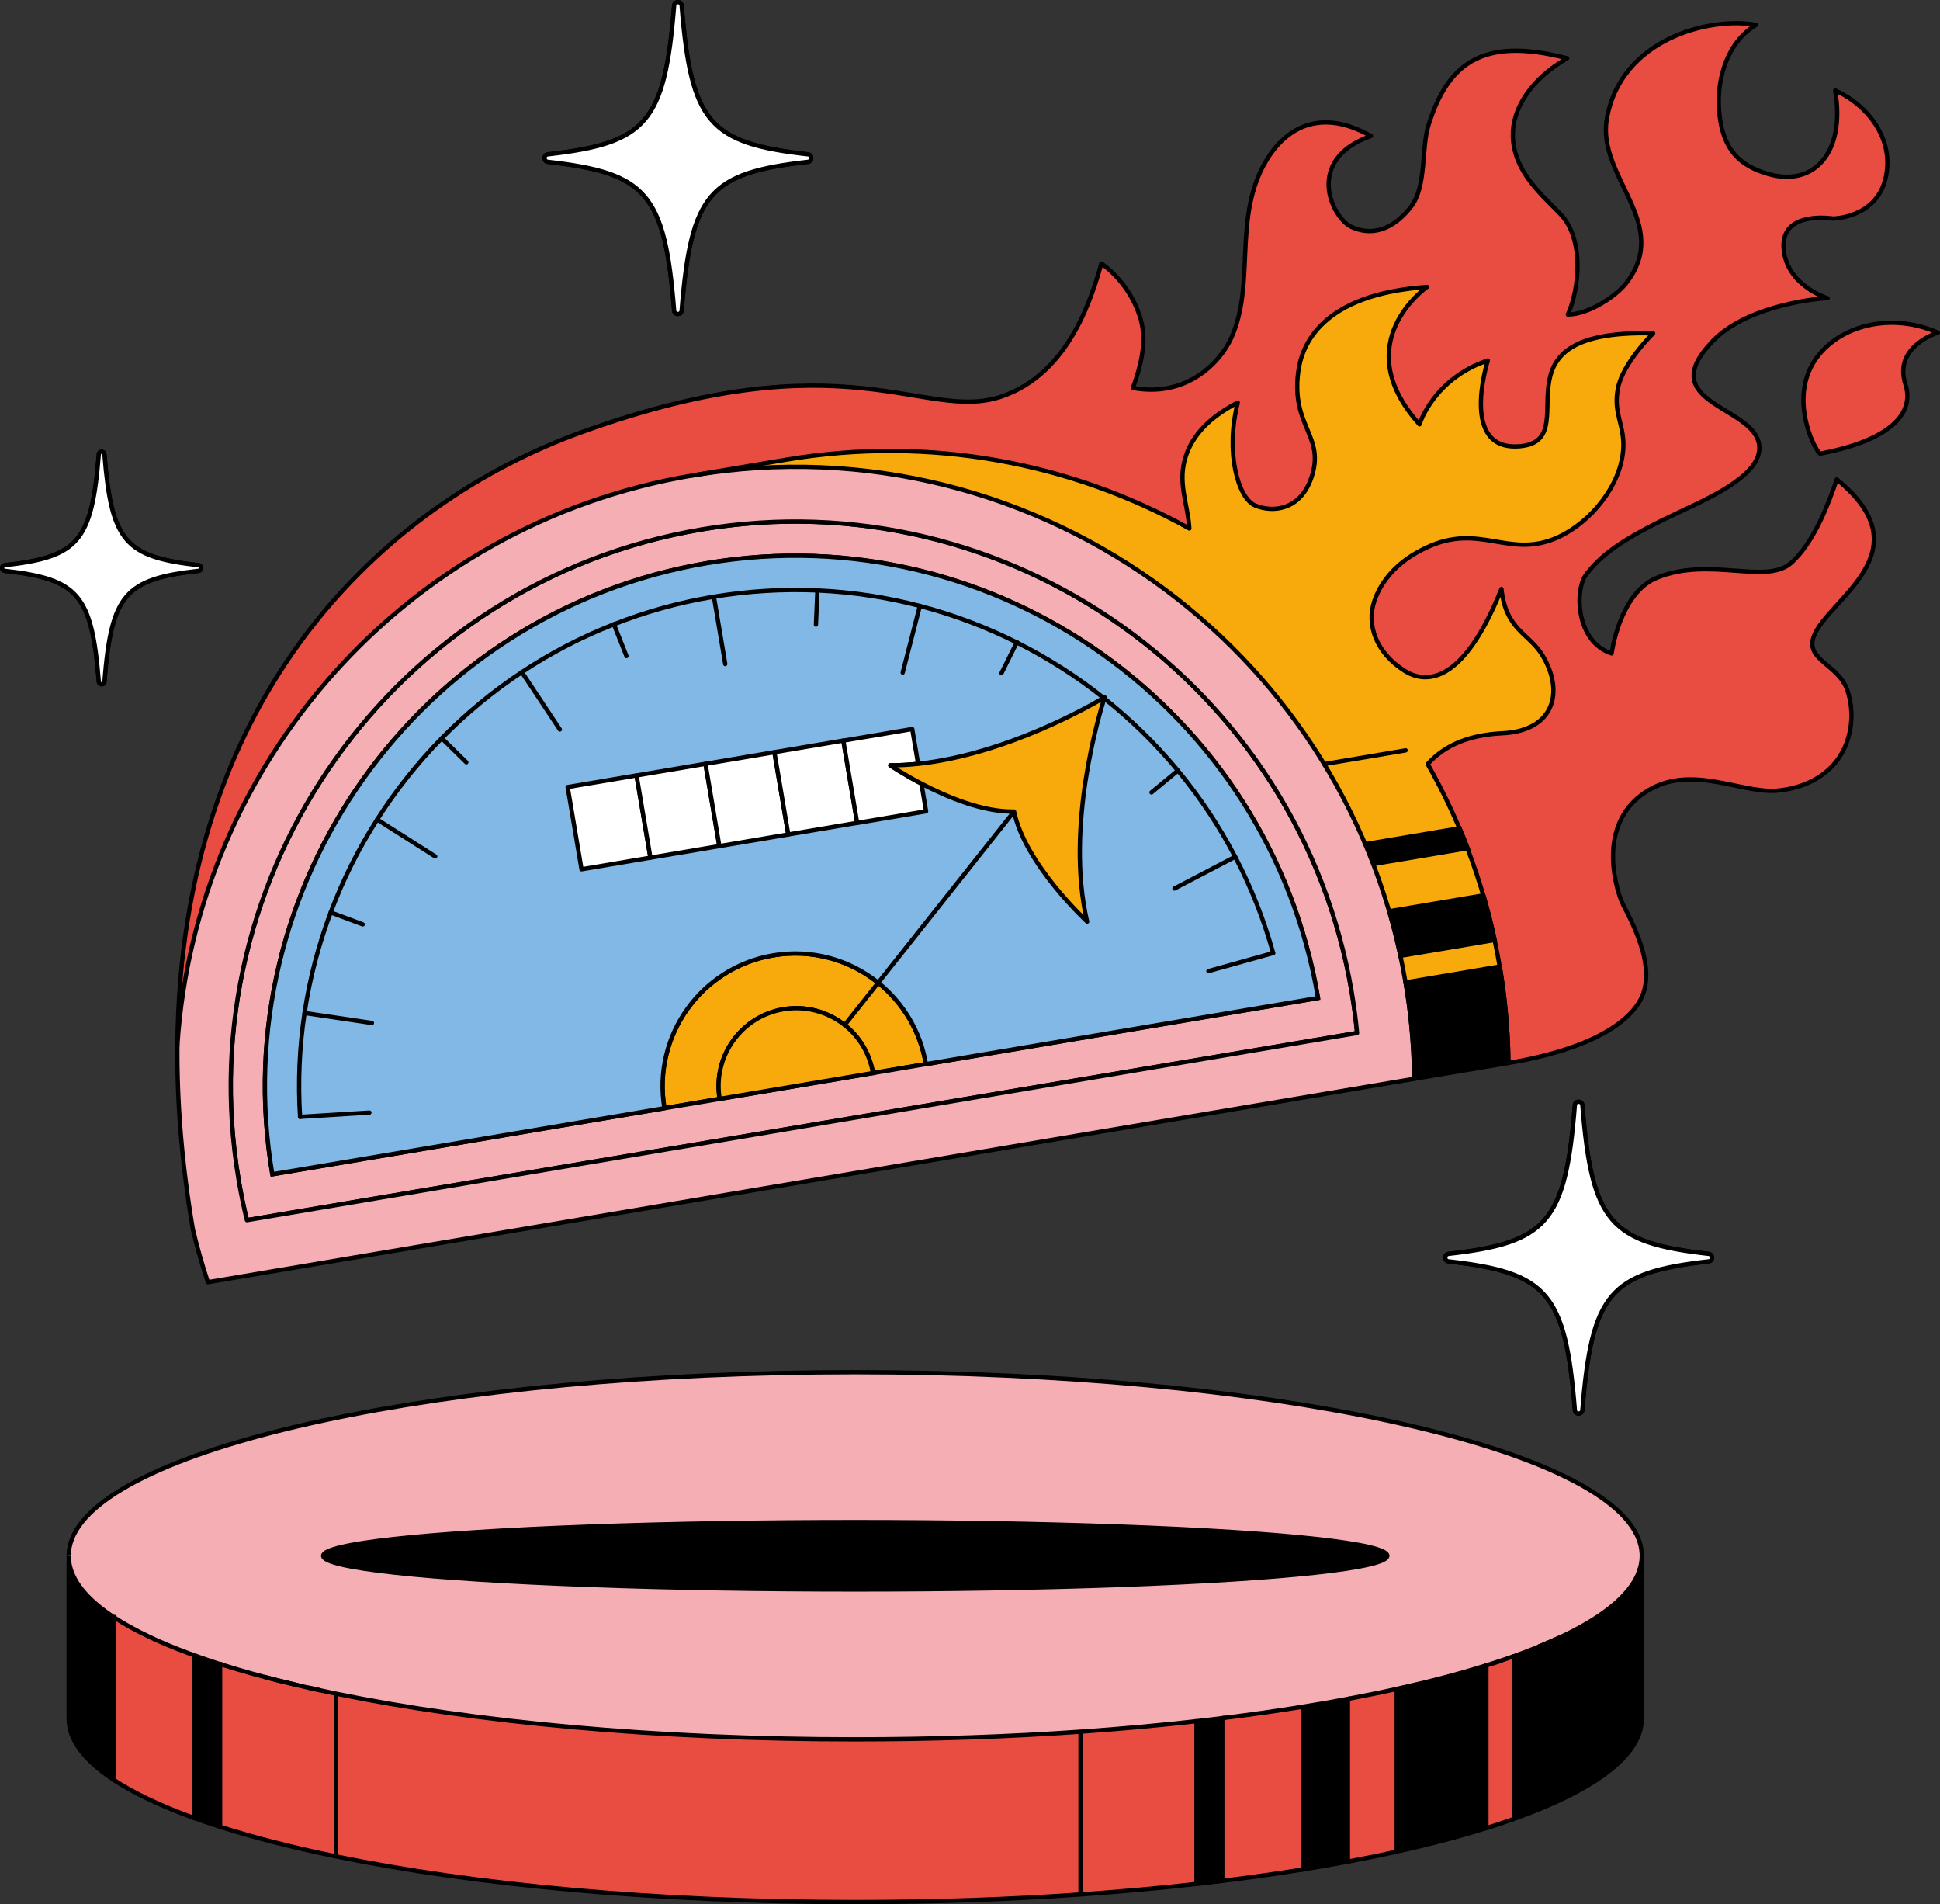 <?xml version="1.0" encoding="UTF-8"?><svg id="Layer_2" xmlns="http://www.w3.org/2000/svg" viewBox="0 0 452.15 443.7"><rect x="0" y="0" width="452.15" height="443.7" fill="#333333" stroke="none"/><defs><style>.cls-1{fill:#81b8e5;}.cls-1,.cls-2,.cls-3,.cls-4,.cls-5,.cls-6{stroke-linecap:round;stroke-linejoin:round;}.cls-1,.cls-2,.cls-3,.cls-4,.cls-5,.cls-6,.cls-7,.cls-8,.cls-9,.cls-10,.cls-11{stroke:#000;}.cls-2,.cls-12{fill:#e94d42;}.cls-3{fill:#e73627;}.cls-4,.cls-8{fill:#fff;}.cls-5,.cls-11{fill:none;}.cls-6,.cls-13,.cls-10{fill:#f8aa0d;}.cls-7,.cls-8,.cls-9,.cls-10,.cls-11{stroke-miterlimit:10;}.cls-14,.cls-9{fill:#f5aeb3;}</style></defs><g id="Option_1"><g><path class="cls-8" d="M337.62,292.16c22.93-2.59,27.25-7.28,29.43-34.65,.09-1.08,1.67-1.08,1.75,0,2.18,27.37,6.5,32.06,29.43,34.65,1.04,.12,1.04,1.63,0,1.75-22.93,2.59-27.25,7.28-29.43,34.65-.09,1.08-1.67,1.08-1.75,0-2.18-27.37-6.5-32.06-29.43-34.65-1.04-.12-1.04-1.63,0-1.75Z"/><path class="cls-8" d="M337.62,292.16c22.93-2.59,27.25-7.28,29.43-34.65,.09-1.08,1.67-1.08,1.75,0,2.18,27.37,6.5,32.06,29.43,34.65,1.04,.12,1.04,1.63,0,1.75-22.93,2.59-27.25,7.28-29.43,34.65-.09,1.08-1.67,1.08-1.75,0-2.18-27.37-6.5-32.06-29.43-34.65-1.04-.12-1.04-1.63,0-1.75Z"/><path class="cls-8" d="M127.69,35.96c22.93-2.59,27.25-7.28,29.43-34.65,.09-1.08,1.67-1.08,1.75,0,2.18,27.37,6.5,32.06,29.43,34.65,1.04,.12,1.04,1.63,0,1.75-22.93,2.59-27.25,7.28-29.43,34.65-.09,1.08-1.67,1.08-1.75,0-2.18-27.37-6.5-32.06-29.43-34.65-1.04-.12-1.04-1.63,0-1.75Z"/><path class="cls-8" d="M127.69,35.96c22.93-2.59,27.25-7.28,29.43-34.65,.09-1.08,1.67-1.08,1.75,0,2.18,27.37,6.5,32.06,29.43,34.65,1.04,.12,1.04,1.63,0,1.75-22.93,2.59-27.25,7.28-29.43,34.65-.09,1.08-1.67,1.08-1.75,0-2.18-27.37-6.5-32.06-29.43-34.65-1.04-.12-1.04-1.63,0-1.75Z"/><path class="cls-8" d="M1.08,131.7c17.1-1.93,20.33-5.43,21.95-25.85,.06-.8,1.24-.8,1.31,0,1.63,20.41,4.85,23.91,21.95,25.85,.78,.09,.78,1.22,0,1.3-17.1,1.93-20.33,5.43-21.95,25.85-.06,.8-1.24,.8-1.31,0-1.63-20.41-4.85-23.91-21.95-25.85-.78-.09-.78-1.22,0-1.3Z"/><path class="cls-8" d="M1.08,131.7c17.1-1.93,20.33-5.43,21.95-25.85,.06-.8,1.24-.8,1.31,0,1.63,20.41,4.85,23.91,21.95,25.85,.78,.09,.78,1.22,0,1.3-17.1,1.93-20.33,5.43-21.95,25.85-.06,.8-1.24,.8-1.31,0-1.63-20.41-4.85-23.91-21.95-25.85-.78-.09-.78-1.22,0-1.3Z"/><path class="cls-4" d="M204.68,228.99c-6.63-5.33-15.43-7.91-24.48-6.38-16.84,2.84-28.18,18.78-25.34,35.61l12.87-2.17c-1.66-9.88,4.99-19.21,14.86-20.88,5.26-.88,10.38,.6,14.27,3.67,3.39,2.69,5.82,6.58,6.6,11.19l12.34-2.08c-1.31-7.78-5.42-14.38-11.12-18.96Zm52.54-66.38s.05,.03,.08,.06h.01s.05,.04,.07,.07c.04-.14,.07-.23,.08-.26-.03,.01-.12,.06-.24,.13Zm-42.13,21.96l-.34-1.98c-4.34-2.27-7.26-4.26-7.26-4.26,2.15,0,4.32-.13,6.48-.35l-1.36-8.11-16.06,2.7h0l-16.07,2.71-16.07,2.71-16.06,2.71-16.06,2.7,3.23,19.17,16.06-2.7h0l16.06-2.71,16.07-2.71,16.07-2.71,2.29-.38,13.77-2.32-.75-4.47Zm-10.41,44.42c-6.63-5.33-15.43-7.91-24.48-6.38-16.84,2.84-28.18,18.78-25.34,35.61l12.87-2.17c-1.66-9.88,4.99-19.21,14.86-20.88,5.26-.88,10.38,.6,14.27,3.67,3.39,2.69,5.82,6.58,6.6,11.19l12.34-2.08c-1.31-7.78-5.42-14.38-11.12-18.96Zm52.54-66.38s.05,.03,.08,.06h.01s.05,.04,.07,.07c.04-.14,.07-.23,.08-.26-.03,.01-.12,.06-.24,.13Zm-42.13,21.96l-.34-1.98c-4.34-2.27-7.26-4.26-7.26-4.26,2.15,0,4.32-.13,6.48-.35l-1.36-8.11-16.06,2.7h0l-16.07,2.71-16.07,2.71-16.06,2.71-16.06,2.7,3.23,19.17,16.06-2.7h0l16.06-2.71,16.07-2.71,16.07-2.71,2.29-.38,13.77-2.32-.75-4.47Zm-10.41,44.42c-6.63-5.33-15.43-7.91-24.48-6.38-16.84,2.84-28.18,18.78-25.34,35.61l12.87-2.17c-1.66-9.88,4.99-19.21,14.86-20.88,5.26-.88,10.38,.6,14.27,3.67,3.39,2.69,5.82,6.58,6.6,11.19l12.34-2.08c-1.31-7.78-5.42-14.38-11.12-18.96Zm52.54-66.38s.05,.03,.08,.06h.01s.05,.04,.07,.07c.04-.14,.07-.23,.08-.26-.03,.01-.12,.06-.24,.13Zm-42.13,21.96l-.34-1.98c-4.34-2.27-7.26-4.26-7.26-4.26,2.15,0,4.32-.13,6.48-.35l-1.36-8.11-16.06,2.7h0l-16.07,2.71-16.07,2.71-16.06,2.71-16.06,2.7,3.23,19.17,16.06-2.7h0l16.06-2.71,16.07-2.71,16.07-2.71,2.29-.38,13.77-2.32-.75-4.47Zm-10.41,44.42c-6.63-5.33-15.43-7.91-24.48-6.38-16.84,2.84-28.18,18.78-25.34,35.61l12.87-2.17c-1.66-9.88,4.99-19.21,14.86-20.88,5.26-.88,10.38,.6,14.27,3.67,3.39,2.69,5.82,6.58,6.6,11.19l12.34-2.08c-1.31-7.78-5.42-14.38-11.12-18.96Zm52.54-66.38s.05,.03,.08,.06h.01s.05,.04,.07,.07c.04-.14,.07-.23,.08-.26-.03,.01-.12,.06-.24,.13Zm-42.13,21.96l-.34-1.98c-4.34-2.27-7.26-4.26-7.26-4.26,2.15,0,4.32-.13,6.48-.35l-1.36-8.11-16.06,2.7h0l-16.07,2.71-16.07,2.71-16.06,2.71-16.06,2.7,3.23,19.17,16.06-2.7h0l16.06-2.71,16.07-2.71,16.07-2.71,2.29-.38,13.77-2.32-.75-4.47Zm-10.41,44.42c-6.63-5.33-15.43-7.91-24.48-6.38-16.84,2.84-28.18,18.78-25.34,35.61l12.87-2.17c-1.66-9.88,4.99-19.21,14.86-20.88,5.26-.88,10.38,.6,14.27,3.67,3.39,2.69,5.82,6.58,6.6,11.19l12.34-2.08c-1.31-7.78-5.42-14.38-11.12-18.96Zm52.54-66.38s.05,.03,.08,.06h.01s.05,.04,.07,.07c.04-.14,.07-.23,.08-.26-.03,.01-.12,.06-.24,.13Zm-42.13,21.96l-.34-1.98c-4.34-2.27-7.26-4.26-7.26-4.26,2.15,0,4.32-.13,6.48-.35l-1.36-8.11-16.06,2.7h0l-16.07,2.71-16.07,2.71-16.06,2.71-16.06,2.7,3.23,19.17,16.06-2.7h0l16.06-2.71,16.07-2.71,16.07-2.71,2.29-.38,13.77-2.32-.75-4.47Z"/><path class="cls-4" d="M215.8,247.95l-12.34,2.08c-.78-4.61-3.21-8.5-6.6-11.19-3.89-3.07-9.01-4.55-14.27-3.67-9.87,1.67-16.52,11-14.86,20.88l-12.87,2.17c-2.84-16.83,8.5-32.77,25.34-35.61,9.05-1.53,17.85,1.05,24.48,6.38,5.7,4.58,9.81,11.18,11.12,18.96Z"/><path class="cls-4" d="M213.97,177.98c-2.16,.23-4.33,.35-6.48,.35,0,0,2.92,1.99,7.26,4.26l1.09,6.45-80.32,13.54-3.23-19.17,80.32-13.54,1.37,8.11Z"/><path class="cls-4" d="M257.46,162.48s-.04,.12-.08,.26c-.02-.03-.04-.05-.07-.07-.03-.03-.05-.05-.09-.06,.13-.07,.21-.11,.24-.13Z"/><path class="cls-4" d="M215.8,247.95l-12.34,2.08c-.78-4.61-3.21-8.5-6.6-11.19-3.89-3.07-9.01-4.55-14.27-3.67-9.87,1.67-16.52,11-14.86,20.88l-12.87,2.17c-2.84-16.83,8.5-32.77,25.34-35.61,9.05-1.53,17.85,1.05,24.48,6.38,5.7,4.58,9.81,11.18,11.12,18.96Z"/><path class="cls-4" d="M213.97,177.98c-2.16,.23-4.33,.35-6.48,.35,0,0,2.92,1.99,7.26,4.26l1.09,6.45-80.32,13.54-3.23-19.17,80.32-13.54,1.37,8.11Z"/><path class="cls-4" d="M257.46,162.48s-.04,.12-.08,.26c-.02-.03-.04-.05-.07-.07-.03-.03-.05-.05-.09-.06,.13-.07,.21-.11,.24-.13Z"/><path class="cls-6" d="M215.8,247.95l-12.34,2.08c-.78-4.61-3.21-8.5-6.6-11.19-3.89-3.07-9.01-4.55-14.27-3.67-9.87,1.67-16.52,11-14.86,20.88l-12.87,2.17c-2.84-16.83,8.5-32.77,25.34-35.61,9.05-1.53,17.85,1.05,24.48,6.38,5.7,4.58,9.81,11.18,11.12,18.96Z"/><path class="cls-9" d="M315.05,231.22c-.35-2.08-.75-4.15-1.2-6.19-.63-2.91-1.36-5.78-2.17-8.6v-.02c-1.26-4.35-2.74-8.6-4.42-12.72-.26-.66-.53-1.31-.81-1.96-23.22-54.78-81.8-88.67-142.98-78.36-71.53,12.05-119.91,80.04-107.85,151.57,.53,3.17,1.17,6.3,1.93,9.36l258.74-43.6c-.29-3.14-.71-6.31-1.24-9.48Zm-99.25,16.73l-12.34,2.08-35.73,6.02-12.87,2.17-91.39,15.4c-11.32-67.2,34.13-131.08,101.32-142.41,67.2-11.32,131.08,34.14,142.4,101.34l-91.39,15.4Z"/><path class="cls-1" d="M164.79,131.21c-67.19,11.33-112.64,75.21-101.32,142.41l91.39-15.4c-2.84-16.83,8.5-32.77,25.34-35.61,9.05-1.53,17.85,1.05,24.48,6.38,5.7,4.58,9.81,11.18,11.12,18.96l91.39-15.4c-11.32-67.2-75.2-112.66-142.4-101.34Z"/><path class="cls-10" d="M203.46,250.03l-35.73,6.02c-1.66-9.88,4.99-19.21,14.86-20.88,5.26-.88,10.38,.6,14.27,3.67,3.39,2.69,5.82,6.58,6.6,11.19Z"/><path class="cls-5" d="M69.94,260.25c-.52-8.21-.15-16.32,1.04-24.21,1.2-8.07,3.27-15.92,6.09-23.43,2.84-7.6,6.49-14.85,10.83-21.65,8.65-13.58,20.12-25.34,33.72-34.34,6.66-4.42,13.85-8.18,21.46-11.15h0c7.3-2.88,15-5.04,23.04-6.39s16.38-1.86,24.4-1.5c8.15,.36,16.15,1.59,23.88,3.61,7.84,2.05,15.41,4.91,22.59,8.51,7.18,3.6,13.97,7.92,20.24,12.92l.16,.13c6.26,4.98,12.02,10.61,17.15,16.81,5.1,6.16,9.58,12.88,13.35,20.09,3.67,7.04,6.67,14.55,8.85,22.44"/><g><rect class="cls-4" x="133.79" y="181.91" width="16.28" height="19.44" transform="translate(-29.87 26.25) rotate(-9.57)"/><rect class="cls-4" x="149.85" y="179.21" width="16.29" height="19.44" transform="translate(-29.2 28.88) rotate(-9.57)"/><rect class="cls-4" x="165.92" y="176.5" width="16.29" height="19.44" transform="translate(-28.53 31.52) rotate(-9.57)"/><rect class="cls-4" x="181.98" y="173.79" width="16.29" height="19.44" transform="translate(-27.85 34.15) rotate(-9.57)"/><path class="cls-4" d="M213.97,177.98c-2.16,.23-4.33,.35-6.48,.35,0,0,2.92,1.99,7.26,4.26l1.09,6.45-16.06,2.71-3.23-19.17,16.06-2.71,1.37,8.11Z"/></g><line class="cls-5" x1="281.64" y1="226.28" x2="296.71" y2="222.08"/><line class="cls-5" x1="273.73" y1="207.03" x2="287.87" y2="199.65"/><line class="cls-5" x1="268.37" y1="184.64" x2="274.52" y2="179.56"/><line class="cls-5" x1="247.34" y1="175.23" x2="257.31" y2="162.67"/><line class="cls-5" x1="233.41" y1="156.86" x2="237.01" y2="149.62"/><line class="cls-5" x1="210.39" y1="156.71" x2="214.39" y2="141.18"/><line class="cls-5" x1="190.17" y1="145.54" x2="190.51" y2="137.55"/><line class="cls-5" x1="169.03" y1="154.73" x2="166.39" y2="139.05"/><line class="cls-5" x1="146.01" y1="152.87" x2="143.07" y2="145.45"/><line class="cls-5" x1="130.48" y1="169.97" x2="121.62" y2="156.61"/><line class="cls-5" x1="108.68" y1="177.62" x2="102.96" y2="172.02"/><line class="cls-5" x1="101.43" y1="199.55" x2="87.9" y2="190.95"/><line class="cls-5" x1="84.54" y1="215.39" x2="77.07" y2="212.6"/><line class="cls-5" x1="86.69" y1="238.37" x2="70.98" y2="236.04"/><line class="cls-5" x1="86.09" y1="259.24" x2="69.94" y2="260.24"/><path class="cls-4" d="M257.46,162.48s-.04,.12-.08,.26c-.02-.03-.04-.05-.07-.07-.03-.03-.05-.05-.09-.06,.13-.07,.21-.11,.24-.13Z"/><polyline class="cls-4" points="196.86 238.84 204.68 228.99 236.34 189.09"/><path class="cls-3" d="M377.06,90.54c-1.12,5.93,1.58,8.39,1.26,14.01-.49,8.45-7.43,17.03-15.12,20.6-11.44,5.28-18.15-3.51-30.77,2.45-2.26,1.06-9.45,4.59-12.12,12.43-1.85,5.4,.25,11.98,7.05,16.28,4.99,3.15,13.67,3.13,22.56-19.08,1.08,9.66,6.4,10.26,9.56,15.46,5.07,8.33,2.93,17.57-9.36,18.17-7.09,.35-13.08,2.4-17.39,7.17-13.22-23.24-32.58-42.13-55.54-54.88-.34-5.85-2.93-10.86-.73-17.15,2.03-5.82,7.06-9.65,12.01-12.19-2.93,11.64,.05,22.27,4.04,23.96,4.16,1.75,10.53,1.08,13.11-6.44,3.34-9.75-4.72-11.78-3.06-24.65,.81-6.29,5.42-18.1,30.03-19.82,0,0-18.84,13.02-1.76,32.02,0,0,3.18-10.58,15.92-14.88-.19,.63-6.56,21.11,7.39,19.99,16.21-1.31-8.62-27.34,31.14-26.32,0,0-7.11,6.94-8.22,12.87Z"/><g><g><path class="cls-12" d="M346.75,84c-12.74,4.3-15.92,14.88-15.92,14.88-17.08-19,1.76-32.02,1.76-32.02-24.61,1.72-29.22,13.53-30.03,19.82-1.66,12.87,6.4,14.9,3.06,24.65-2.58,7.52-8.95,8.19-13.11,6.44-3.99-1.69-6.97-12.32-4.04-23.96-4.95,2.54-9.98,6.37-12.01,12.19-2.2,6.29,.39,11.3,.73,17.15-27.58-15.29-60.36-21.7-93.9-16.05l-21.94,3.7c-67.19,11.32-115.67,67.41-120.01,132.57,.73-81.64,48.11-126.01,94.2-142.66,61.66-22.27,79.75-2.38,97.66-8.25,16.38-5.37,21.48-24.22,23.49-31.04,0,0,6.08,3.86,8.83,11.92,1.43,4.22,1.46,8.97-1.5,17.05,12.45,2.31,20.31-5.84,22.94-11.64,5.55-12.28,.61-27.19,7.46-40.1,4.25-7.99,12.39-14.12,25.09-6.96-15.64,5.5-9.11,19.14-4.49,21.21,5.91,2.66,10.73-.72,13.83-4.73,3.67-4.77,2.37-13.6,4.07-19.01,4.39-13.94,12.17-20.84,32.32-15.57-8.59,4.86-12.74,11.9-12.66,17.91,.11,8.64,7.04,14.08,11.19,18.49,5.45,5.79,4.36,17.24,1.63,23.31,5.15-.06,11.42-4.53,13.55-7.25,10.84-13.85-6.74-24.69-4.48-38.24,3.13-18.74,24.08-23.99,34.8-22.01-6.79,4.07-9.15,12.56-8.63,19.78,.71,9.77,5.29,13.19,11.59,15,10.34,2.95,17.96-4.78,15.48-19.5,7.69,3.42,13.98,11.53,11.69,20.66-2.29,9.14-12.23,9.18-12.23,9.18,0,0-12.05-1.97-11.49,6.84,.57,8.81,10.25,11.73,10.25,11.73-.79-.08-18.27,1.24-26.71,9.94-14.22,14.67,9.77,15.05,10.78,24.34,.7,6.48-10.02,11.53-18.02,15.27-12.26,5.75-18.28,9.46-22.34,14.87-2.71,3.62-2.35,15.67,5.96,18.35,0,0,1.84-13.99,10.45-17.59,12.24-5.11,25.51,1.67,31.36-3.48,5.44-4.78,8.94-14.37,10.67-19.48,20.9,16.91-2.26,28-5.37,36.6-2.01,5.57,5.81,6.43,7.87,12.63,1.62,4.82,1.2,11.2-2.23,15.96-4.23,5.88-11.29,7.12-14.35,7.34-8.87,.64-21.19-7.06-31.79,1.26-10.28,8.08-5.12,23.04-3.94,25.28,3.16,6.05,7.28,14.75,4.43,21.41-1.48,3.43-7.37,11.48-31.14,15.49-.05-4.24-.29-8.51-.73-12.8-.31-3.15-.74-6.3-1.28-9.47-2.89-17.16-8.69-33.09-16.82-47.38,4.31-4.77,10.3-6.82,17.39-7.17,12.29-.6,14.43-9.84,9.36-18.17-3.16-5.2-8.48-5.8-9.56-15.46-8.89,22.21-17.57,22.23-22.56,19.08-6.8-4.3-8.9-10.88-7.05-16.28,2.67-7.84,9.86-11.37,12.12-12.43,12.62-5.96,19.33,2.83,30.77-2.45,7.69-3.57,14.63-12.15,15.12-20.6,.32-5.62-2.38-8.08-1.26-14.01,1.11-5.93,8.22-12.87,8.22-12.87-39.76-1.02-14.93,25.01-31.14,26.32-13.95,1.12-7.58-19.36-7.39-19.99Z"/><path class="cls-13" d="M354.14,103.99c16.21-1.31-8.62-27.34,31.14-26.32,0,0-7.11,6.94-8.22,12.87-1.12,5.93,1.58,8.39,1.26,14.01-.49,8.45-7.43,17.03-15.12,20.6-11.44,5.28-18.15-3.51-30.77,2.45-2.26,1.06-9.45,4.59-12.12,12.43-1.85,5.4,.25,11.98,7.05,16.28,4.99,3.15,13.67,3.13,22.56-19.08,1.08,9.66,6.4,10.26,9.56,15.46,5.07,8.33,2.93,17.57-9.36,18.17-7.09,.35-13.08,2.4-17.39,7.17,8.13,14.29,13.93,30.22,16.82,47.38l-21.94,3.69c-6.41-38.07-27.19-70.14-55.86-91.57-30.49-22.79-69.9-33.55-110.4-26.73l21.94-3.7c33.54-5.65,66.32,.76,93.9,16.05-.34-5.85-2.93-10.86-.73-17.15,2.03-5.82,7.06-9.65,12.01-12.19-2.93,11.64,.05,22.27,4.04,23.96,4.16,1.75,10.53,1.08,13.11-6.44,3.34-9.75-4.72-11.78-3.06-24.65,.81-6.29,5.42-18.1,30.03-19.82,0,0-18.84,13.02-1.76,32.02,0,0,3.18-10.58,15.92-14.88-.19,.63-6.56,21.11,7.39,19.99Z"/><path d="M351.56,247.68l-21.94,3.69c-.05-4.24-.29-8.5-.73-12.79-.31-3.15-.74-6.31-1.28-9.48l21.94-3.69c.54,3.17,.97,6.32,1.28,9.47,.44,4.29,.68,8.56,.73,12.8Z"/><path class="cls-14" d="M329.62,251.37L48.45,298.76c-1.34-4.03-2.51-8.14-3.5-12.33-2.6-15.39-3.73-29.71-3.61-43.01,0-.02,0-.04,0-.05,4.34-65.16,52.82-121.25,120.01-132.57,40.5-6.82,79.91,3.94,110.4,26.73,28.67,21.43,49.45,53.5,55.86,91.57,.54,3.17,.97,6.33,1.28,9.48,.44,4.29,.68,8.55,.73,12.79ZM57.55,284.3l258.74-43.6c-.29-3.14-.71-6.31-1.24-9.48-12.06-71.53-80.05-119.91-151.58-107.85-71.53,12.05-119.91,80.04-107.85,151.57,.53,3.17,1.17,6.3,1.93,9.36Z"/></g><g><path class="cls-5" d="M41.34,243.37s0,.03,0,.05c-.12,13.3,1.01,27.62,3.61,43.01,.99,4.19,2.16,8.3,3.5,12.33l281.17-47.39c-.05-4.24-.29-8.5-.73-12.79-.31-3.15-.74-6.31-1.28-9.48-6.41-38.07-27.19-70.14-55.86-91.57-30.49-22.79-69.9-33.55-110.4-26.73"/><path class="cls-5" d="M57.55,284.3c-.76-3.06-1.4-6.19-1.93-9.36-12.06-71.53,36.32-139.52,107.85-151.57,71.53-12.06,139.52,36.32,151.58,107.85,.53,3.17,.95,6.34,1.24,9.48L57.55,284.3Z"/><polygon class="cls-5" points="351.56 247.68 331.32 251.09 329.62 251.37 351.56 247.68"/><path class="cls-5" d="M346.76,83.99h0c-12.74,4.31-15.92,14.89-15.92,14.89-17.08-19,1.76-32.02,1.76-32.02-24.61,1.72-29.22,13.53-30.03,19.82-1.66,12.87,6.4,14.9,3.06,24.65-2.58,7.52-8.95,8.19-13.11,6.44-3.99-1.69-6.97-12.32-4.04-23.96-4.95,2.54-9.98,6.37-12.01,12.19-2.2,6.29,.39,11.3,.73,17.15-27.58-15.29-60.36-21.7-93.9-16.05l-21.94,3.7c-67.19,11.32-115.67,67.41-120.01,132.57,.73-81.64,48.11-126.01,94.2-142.66,61.66-22.27,79.75-2.38,97.66-8.25,16.38-5.37,21.48-24.22,23.49-31.04,0,0,6.08,3.86,8.83,11.92,1.43,4.22,1.46,8.97-1.5,17.05,12.45,2.31,20.31-5.84,22.94-11.64,5.55-12.28,.61-27.19,7.46-40.1,4.25-7.99,12.39-14.12,25.09-6.96-15.64,5.5-9.11,19.14-4.49,21.21,5.91,2.66,10.73-.72,13.83-4.73,3.67-4.77,2.37-13.6,4.07-19.01,4.39-13.94,12.17-20.84,32.32-15.57-8.59,4.86-12.74,11.9-12.66,17.91,.11,8.64,7.04,14.08,11.19,18.49,5.45,5.79,4.36,17.24,1.63,23.31,5.15-.06,11.42-4.53,13.55-7.25,10.84-13.85-6.74-24.69-4.48-38.24,3.13-18.74,24.08-23.99,34.8-22.01-6.79,4.07-9.15,12.56-8.63,19.78,.71,9.77,5.29,13.19,11.59,15,10.34,2.95,17.96-4.78,15.48-19.5,7.69,3.42,13.98,11.53,11.69,20.66-2.29,9.14-12.23,9.18-12.23,9.18,0,0-12.05-1.97-11.49,6.84,.57,8.81,10.25,11.73,10.25,11.73-.79-.08-18.27,1.24-26.71,9.94-14.22,14.67,9.77,15.05,10.78,24.34,.7,6.48-10.02,11.53-18.02,15.27-12.26,5.75-18.28,9.46-22.34,14.87-2.71,3.62-2.35,15.67,5.96,18.35,0,0,1.84-13.99,10.45-17.59,12.24-5.11,25.51,1.67,31.36-3.48,5.44-4.78,8.94-14.37,10.67-19.48,20.9,16.91-2.26,28-5.37,36.6-2.01,5.57,5.81,6.43,7.87,12.63,1.62,4.82,1.2,11.2-2.23,15.96-4.23,5.88-11.29,7.12-14.35,7.34-8.87,.64-21.19-7.06-31.79,1.26-10.28,8.08-5.12,23.04-3.94,25.28,3.16,6.05,7.28,14.75,4.43,21.41-1.48,3.43-7.37,11.48-31.14,15.49-.05-4.24-.29-8.51-.73-12.8-.31-3.15-.74-6.3-1.28-9.47-2.89-17.16-8.69-33.09-16.82-47.38,4.31-4.77,10.3-6.82,17.39-7.17,12.29-.6,14.43-9.84,9.36-18.17-3.16-5.2-8.48-5.8-9.56-15.46-8.89,22.21-17.57,22.23-22.56,19.08-6.8-4.3-8.9-10.88-7.05-16.28,2.67-7.84,9.86-11.37,12.12-12.43,12.62-5.96,19.33,2.83,30.77-2.45,7.69-3.57,14.63-12.15,15.12-20.6,.32-5.62-2.38-8.08-1.26-14.01,1.11-5.93,8.22-12.87,8.22-12.87-39.76-1.02-14.93,25.01-31.14,26.32-13.95,1.12-7.58-19.36-7.39-19.99"/><line class="cls-5" x1="327.61" y1="229.1" x2="349.55" y2="225.41"/></g></g><path class="cls-2" d="M444.07,89.47c2.15,6.63-3,13.01-19.81,16.22-.73,.13-6.73-10.67-2.35-19.84,4.33-9.03,17.39-13.77,29.74-8.34,0,0-10.43,3.18-7.58,11.97Z"/><path class="cls-8" d="M360.44,382.94l-.93,.39c.12-.05,.24-.1,.36-.16,.19-.07,.38-.15,.57-.23Z"/><path class="cls-8" d="M361.18,382.61c-.24,.11-.49,.22-.74,.33l-.93,.39c-.32,.13-.65,.27-.98,.4,.45-.18,.9-.37,1.34-.56,.45-.18,.88-.37,1.31-.56Z"/><g><g><path d="M382.65,362.51v37.92c0,8.64-10.97,16.68-29.84,23.4v-37.92c.09-.03,.18-.06,.26-.09,.84-.3,1.65-.6,2.45-.91,.12-.04,.25-.09,.37-.14,.75-.28,1.48-.57,2.2-.86,.15-.06,.29-.12,.44-.18,.91-.37,1.79-.74,2.65-1.12,.44-.19,.86-.38,1.28-.57,.38-.17,.75-.34,1.11-.51,.04-.02,.09-.04,.13-.06,3.6-1.7,6.74-3.46,9.36-5.27,.25-.17,.49-.34,.72-.51,.43-.31,.85-.62,1.24-.93,.25-.2,.49-.39,.73-.59,.28-.22,.54-.45,.79-.67,.42-.36,.81-.73,1.18-1.1l.57-.57c.19-.2,.38-.41,.57-.63,.32-.35,.61-.71,.89-1.07,.05-.07,.1-.13,.14-.19,.15-.19,.28-.37,.4-.55,.11-.16,.22-.32,.32-.47,.11-.17,.22-.35,.31-.52,.1-.16,.19-.32,.28-.48,.33-.61,.61-1.23,.82-1.85,.08-.2,.14-.39,.19-.59,.29-.98,.44-1.97,.44-2.97Z"/><path class="cls-14" d="M78.33,394.64s-.06-.01-.09-.02c-1.19-.24-2.37-.49-3.53-.75-1.02-.22-2.03-.44-3.02-.66-.71-.16-1.43-.32-2.13-.49-1.68-.4-3.33-.8-4.94-1.2-1.08-.28-2.14-.55-3.19-.83-2.04-.54-4.02-1.09-5.94-1.66-1.43-.43-2.83-.86-4.19-1.28t-.02,0c-.46-.15-.91-.29-1.36-.44-.1-.03-.2-.06-.3-.1-.93-.3-1.83-.61-2.72-.92-.54-.19-1.09-.38-1.62-.58-.13-.04-.25-.09-.37-.13-.38-.13-.76-.27-1.13-.42-3.19-1.18-6.14-2.41-8.82-3.68-3.21-1.52-6.06-3.08-8.5-4.69-.29-.19-.58-.39-.86-.58-.25-.17-.49-.34-.72-.51-.43-.31-.85-.62-1.24-.93-.25-.2-.49-.39-.73-.59-.28-.22-.54-.45-.79-.67-.42-.37-.81-.73-1.18-1.1l-.57-.57c-.19-.2-.38-.41-.57-.63-.32-.35-.62-.71-.89-1.07-.05-.07-.1-.13-.14-.19-.15-.19-.28-.37-.4-.55-.11-.16-.22-.32-.32-.47-.11-.17-.22-.35-.31-.52-.1-.16-.19-.32-.28-.48-.33-.61-.61-1.23-.82-1.85-.07-.19-.14-.39-.19-.59-.29-.98-.44-1.97-.44-2.97h0c0-1.28,.24-2.54,.71-3.78,8.21-21.86,86.84-39,182.61-39s174.4,17.14,182.61,39c.36,.96,.59,1.93,.67,2.91,.03,.28,.04,.57,.04,.86h0c0,1.01-.15,2-.44,2.98-.05,.2-.12,.4-.19,.59-.21,.62-.49,1.24-.82,1.85-.09,.16-.18,.32-.28,.48-.09,.17-.2,.35-.31,.52-.1,.15-.21,.31-.32,.47-.12,.18-.25,.36-.4,.55-.04,.06-.09,.12-.14,.19-.28,.36-.57,.72-.89,1.07-.19,.22-.38,.43-.57,.63l-.57,.57c-.37,.37-.76,.74-1.18,1.1-.25,.22-.51,.45-.79,.67-.24,.2-.48,.39-.73,.59-.39,.31-.81,.62-1.24,.93-.23,.17-.47,.34-.72,.51-2.62,1.81-5.76,3.57-9.36,5.27-.04,.02-.09,.04-.13,.06-.36,.17-.73,.34-1.11,.51-.42,.19-.84,.38-1.28,.57-.86,.38-1.74,.75-2.65,1.12-.15,.06-.29,.12-.44,.18-.72,.29-1.45,.58-2.2,.86-.12,.05-.25,.1-.37,.14-.8,.31-1.61,.61-2.45,.91-.08,.03-.17,.06-.26,.09-2.03,.73-4.16,1.44-6.38,2.13-1.02,.32-2.05,.63-3.11,.94-1.47,.44-2.98,.87-4.53,1.29-.51,.15-1.03,.29-1.56,.42-1,.26-2.01,.53-3.03,.79-.59,.15-1.18,.3-1.78,.44-.55,.14-1.09,.27-1.65,.4-1.66,.4-3.35,.79-5.08,1.17-.05,0-.11,.02-.16,.04-.93,.2-1.85,.41-2.8,.61l-2.31,.48c-2.05,.42-4.14,.83-6.27,1.23-3.39,.64-6.87,1.25-10.45,1.82-6.02,.98-12.3,1.87-18.82,2.67-1.99,.25-3.99,.49-6.02,.71-8.66,.98-17.69,1.8-27.03,2.45-16.64,1.16-34.26,1.78-52.5,1.78-46.37,0-88.71-4.01-121-10.64Z"/><path class="cls-12" d="M352.81,385.91v37.92c-2.03,.73-4.16,1.44-6.38,2.13v-37.92c2.22-.69,4.35-1.4,6.38-2.13Z"/><path d="M346.43,388.04v37.92c-4.69,1.47-9.78,2.87-15.23,4.18-1.85,.44-3.74,.88-5.67,1.3v-37.91s.11-.03,.16-.04c1.73-.38,3.42-.77,5.08-1.17,.56-.13,1.1-.26,1.65-.4,.6-.14,1.19-.29,1.78-.44,1.03-.26,2.04-.52,3.03-.79,.53-.13,1.05-.27,1.56-.42,1.55-.42,3.06-.85,4.53-1.29,1.06-.31,2.09-.62,3.11-.94Z"/><path class="cls-12" d="M334.2,391.48c1.02-.26,2.03-.53,3.03-.79-.99,.27-2,.53-3.03,.79Z"/><path class="cls-12" d="M325.53,393.53v37.91c-1.67,.38-3.38,.74-5.11,1.1-2.05,.42-4.14,.83-6.27,1.23v-37.92c2.13-.4,4.22-.81,6.27-1.23l2.31-.48c.95-.2,1.87-.41,2.8-.61Z"/><path d="M314.15,395.85v37.92c-3.39,.64-6.87,1.25-10.45,1.82v-37.92c3.58-.57,7.06-1.18,10.45-1.82Z"/><path class="cls-12" d="M303.7,397.67v37.92c-6.02,.98-12.3,1.87-18.82,2.67v-37.92c6.52-.8,12.8-1.69,18.82-2.67Z"/><path d="M284.88,400.34v37.92c-1.99,.25-3.99,.49-6.02,.71v-37.92c2.03-.22,4.03-.46,6.02-.71Z"/><path class="cls-12" d="M278.86,401.05v37.92c-8.66,.98-17.69,1.8-27.03,2.45v-37.92c9.34-.65,18.37-1.47,27.03-2.45Z"/><path class="cls-12" d="M251.83,435.33v6.09c-16.64,1.16-34.26,1.78-52.5,1.78-46.37,0-88.71-4.01-121-10.64v-37.92c32.29,6.63,74.63,10.64,121,10.64,18.24,0,35.86-.62,52.5-1.78v31.83Z"/><path class="cls-12" d="M78.33,432.54v.02s-.06,0-.09-.02c-10.01-2.06-19.05-4.36-26.94-6.88v-37.91c1.36,.42,2.76,.85,4.19,1.28,1.92,.57,3.9,1.12,5.94,1.66,1.05,.28,2.11,.56,3.19,.83,1.61,.41,3.26,.81,4.94,1.2,.7,.17,1.42,.33,2.13,.49,1,.23,2,.45,3.02,.66,1.16,.26,2.34,.51,3.53,.75,.03,.01,.06,.01,.09,.02v37.9Z"/><path d="M51.3,387.75v37.91c-2.09-.66-4.1-1.34-6.02-2.03v-37.93c.53,.2,1.08,.39,1.62,.58,.89,.31,1.79,.62,2.72,.92,.1,.04,.2,.07,.3,.1,.45,.15,.9,.29,1.36,.44t.02,0Z"/><path class="cls-12" d="M45.28,385.7v37.93c-7.69-2.78-14.03-5.77-18.82-8.93v-37.92c2.44,1.61,5.29,3.17,8.5,4.69,2.68,1.27,5.63,2.5,8.82,3.68,.37,.15,.75,.29,1.13,.42,.12,.04,.24,.09,.37,.13Z"/><path d="M26.46,376.78v37.92c-6.77-4.46-10.45-9.27-10.45-14.27v-37.92c0,1,.15,1.99,.44,2.97,.05,.2,.11,.39,.19,.59,.21,.62,.49,1.24,.82,1.85,.09,.16,.18,.32,.28,.48,.09,.17,.2,.35,.31,.52,.1,.15,.21,.31,.32,.47,.12,.18,.25,.36,.4,.55,.04,.06,.09,.12,.14,.19,.27,.36,.57,.72,.89,1.07,.19,.22,.38,.43,.57,.63l.57,.57c.37,.37,.76,.73,1.18,1.1,.25,.22,.51,.45,.79,.67,.24,.2,.48,.39,.73,.59,.39,.31,.81,.62,1.24,.93,.23,.17,.47,.34,.72,.51,.28,.19,.57,.39,.86,.58Z"/><path class="cls-12" d="M16.45,365.48c.05,.2,.12,.4,.19,.59-.08-.2-.14-.39-.19-.59Z"/></g><g><path class="cls-11" d="M71.69,393.21c1,.23,2,.45,3.02,.66"/><path class="cls-11" d="M61.43,390.69c1.05,.28,2.11,.56,3.19,.83,1.61,.41,3.26,.81,4.94,1.2"/><path class="cls-11" d="M45.28,423.63c-7.69-2.78-14.03-5.77-18.82-8.93"/><path class="cls-11" d="M278.86,438.97c-8.66,.98-17.69,1.8-27.03,2.45-16.64,1.16-34.26,1.78-52.5,1.78-46.37,0-88.71-4.01-121-10.64-.03,0-.06,0-.09-.02-10.01-2.06-19.05-4.36-26.94-6.88"/><path class="cls-11" d="M303.7,435.59c-6.02,.98-12.3,1.87-18.82,2.67"/><path class="cls-11" d="M325.53,431.44c-1.67,.38-3.38,.74-5.11,1.1-2.05,.42-4.14,.83-6.27,1.23"/><path class="cls-11" d="M352.81,423.83c-2.03,.73-4.16,1.44-6.38,2.13"/><path class="cls-11" d="M382.02,366.07c.07-.19,.14-.39,.19-.59"/><path class="cls-11" d="M346.43,388.04c2.22-.69,4.35-1.4,6.38-2.13"/><path class="cls-11" d="M314.15,395.85c2.13-.4,4.22-.81,6.27-1.23l2.31-.48c.95-.2,1.87-.41,2.8-.61"/><path class="cls-11" d="M284.88,400.34c6.52-.8,12.8-1.69,18.82-2.67"/><path class="cls-11" d="M51.3,387.75c1.36,.42,2.76,.85,4.19,1.28,1.92,.57,3.9,1.12,5.94,1.66,1.05,.28,2.11,.55,3.19,.83,1.61,.4,3.26,.8,4.94,1.2,.7,.17,1.42,.33,2.13,.49,.99,.22,2,.44,3.02,.66,1.16,.26,2.34,.51,3.53,.75,.03,.01,.06,.01,.09,.02,32.29,6.63,74.63,10.64,121,10.64,18.24,0,35.86-.62,52.5-1.78,9.34-.65,18.37-1.47,27.03-2.45"/><path class="cls-11" d="M26.46,376.78c2.44,1.61,5.29,3.17,8.5,4.69,2.68,1.27,5.63,2.5,8.82,3.68,.37,.15,.75,.29,1.13,.42,.12,.04,.24,.09,.37,.13"/><path class="cls-11" d="M382.65,362.51h0c0-.3,0-.59-.04-.87-.08-.98-.31-1.95-.67-2.91-8.21-21.86-86.84-39-182.61-39s-174.4,17.14-182.61,39c-.47,1.24-.71,2.5-.71,3.77h0"/><path class="cls-11" d="M382.65,362.51v37.92c0,8.64-10.97,16.68-29.84,23.4v-37.92c.09-.03,.18-.06,.26-.09,.84-.3,1.65-.6,2.45-.91,.12-.04,.25-.09,.37-.14,.75-.28,1.48-.57,2.2-.86,.15-.06,.29-.12,.44-.18,.91-.37,1.79-.74,2.65-1.12,.44-.19,.86-.38,1.28-.57,.38-.17,.75-.34,1.11-.51,.04-.02,.09-.04,.13-.06,3.6-1.7,6.74-3.46,9.36-5.27,.25-.17,.49-.34,.72-.51,.43-.31,.85-.62,1.24-.93,.25-.2,.49-.39,.73-.59,.28-.22,.54-.45,.79-.67,.42-.36,.81-.73,1.18-1.1l.57-.57c.19-.2,.38-.41,.57-.63,.32-.35,.61-.71,.89-1.07,.05-.07,.1-.13,.14-.19,.15-.19,.28-.37,.4-.55,.11-.16,.22-.32,.32-.47,.11-.17,.22-.35,.31-.52,.1-.16,.19-.32,.28-.48,.33-.61,.61-1.23,.82-1.85,.08-.2,.14-.39,.19-.59,.29-.98,.44-1.97,.44-2.97Z"/><path class="cls-11" d="M346.43,388.04v37.92c-4.69,1.47-9.78,2.87-15.23,4.18-1.85,.44-3.74,.88-5.67,1.3v-37.91s.11-.03,.16-.04c1.73-.38,3.42-.77,5.08-1.17,.56-.13,1.1-.26,1.65-.4,.6-.14,1.19-.29,1.78-.44,1.02-.26,2.03-.53,3.03-.79,.53-.13,1.05-.27,1.56-.42,1.55-.42,3.06-.85,4.53-1.29,1.06-.31,2.09-.62,3.11-.94Z"/><path class="cls-11" d="M314.15,395.85v37.92c-3.39,.64-6.87,1.25-10.45,1.82v-37.92c3.58-.57,7.06-1.18,10.45-1.82Z"/><path class="cls-11" d="M284.88,400.34v37.92c-1.99,.25-3.99,.49-6.02,.71v-37.92c2.03-.22,4.03-.46,6.02-.71Z"/><polyline class="cls-11" points="251.83 441.42 251.83 435.33 251.83 403.5"/><path class="cls-11" d="M26.46,376.78v37.92c-6.77-4.46-10.45-9.27-10.45-14.27v-37.92c0,1,.15,1.99,.44,2.97,.05,.2,.12,.4,.19,.59,.21,.62,.49,1.24,.82,1.85,.09,.16,.18,.32,.28,.48,.09,.17,.2,.35,.31,.52,.1,.15,.21,.31,.32,.47,.12,.18,.25,.36,.4,.55,.04,.06,.09,.12,.14,.19,.27,.36,.57,.72,.89,1.07,.19,.22,.38,.43,.57,.63l.57,.57c.37,.37,.76,.73,1.18,1.1,.25,.22,.51,.45,.79,.67,.24,.2,.48,.39,.73,.59,.39,.31,.81,.62,1.24,.93,.23,.17,.47,.34,.72,.51,.28,.19,.57,.39,.86,.58Z"/><path class="cls-11" d="M51.3,387.75v37.91c-2.09-.66-4.1-1.34-6.02-2.03v-37.93c.53,.2,1.08,.39,1.62,.58,.89,.31,1.79,.62,2.72,.92,.1,.04,.2,.07,.3,.1,.45,.15,.9,.29,1.36,.44t.02,0Z"/><polyline class="cls-11" points="78.33 432.54 78.33 394.64 78.33 394.62"/></g></g><path class="cls-8" d="M361.18,382.61c-.24,.11-.49,.22-.74,.33l-.93,.39c-.32,.13-.65,.27-.98,.4,.45-.18,.9-.37,1.34-.56,.45-.18,.88-.37,1.31-.56Z"/><path class="cls-8" d="M361.18,382.61c-.24,.11-.49,.22-.74,.33l-.93,.39c-.32,.13-.65,.27-.98,.4,.45-.18,.9-.37,1.34-.56,.45-.18,.88-.37,1.31-.56Z"/><ellipse class="cls-7" cx="199.33" cy="362.51" rx="124.01" ry="7.85"/><path class="cls-6" d="M253.38,214.74s-14.43-13.25-17.04-25.65c-7.28,.16-15.72-3.42-21.59-6.5-4.34-2.27-7.26-4.26-7.26-4.26,2.15,0,4.32-.12,6.48-.35,20.71-2.2,40.82-13.91,43.24-15.37,.04,.02,.06,.03,.09,.06,.03,.02,.05,.04,.07,.07-.96,3-9.18,29.81-4,52Z"/><g><path class="cls-7" d="M351.56,247.48l-21.94,3.7c-.05-4.24-.29-8.5-.73-12.79-.31-3.15-.74-6.31-1.28-9.48l21.94-3.7c.54,3.17,.97,6.33,1.28,9.48,.44,4.29,.68,8.55,.73,12.79Z"/><path class="cls-7" d="M348.37,219.03l-21.95,3.69c-.74-3.53-1.62-6.99-2.61-10.4l21.93-3.69c1,3.41,1.88,6.88,2.63,10.4Z"/><path class="cls-7" d="M342.06,197.64l-21.93,3.69c-.6-1.56-1.22-3.11-1.87-4.65l21.93-3.69c.65,1.54,1.27,3.09,1.87,4.65Z"/></g><line class="cls-5" x1="327.61" y1="174.84" x2="308.62" y2="178.04"/></g></g></svg>